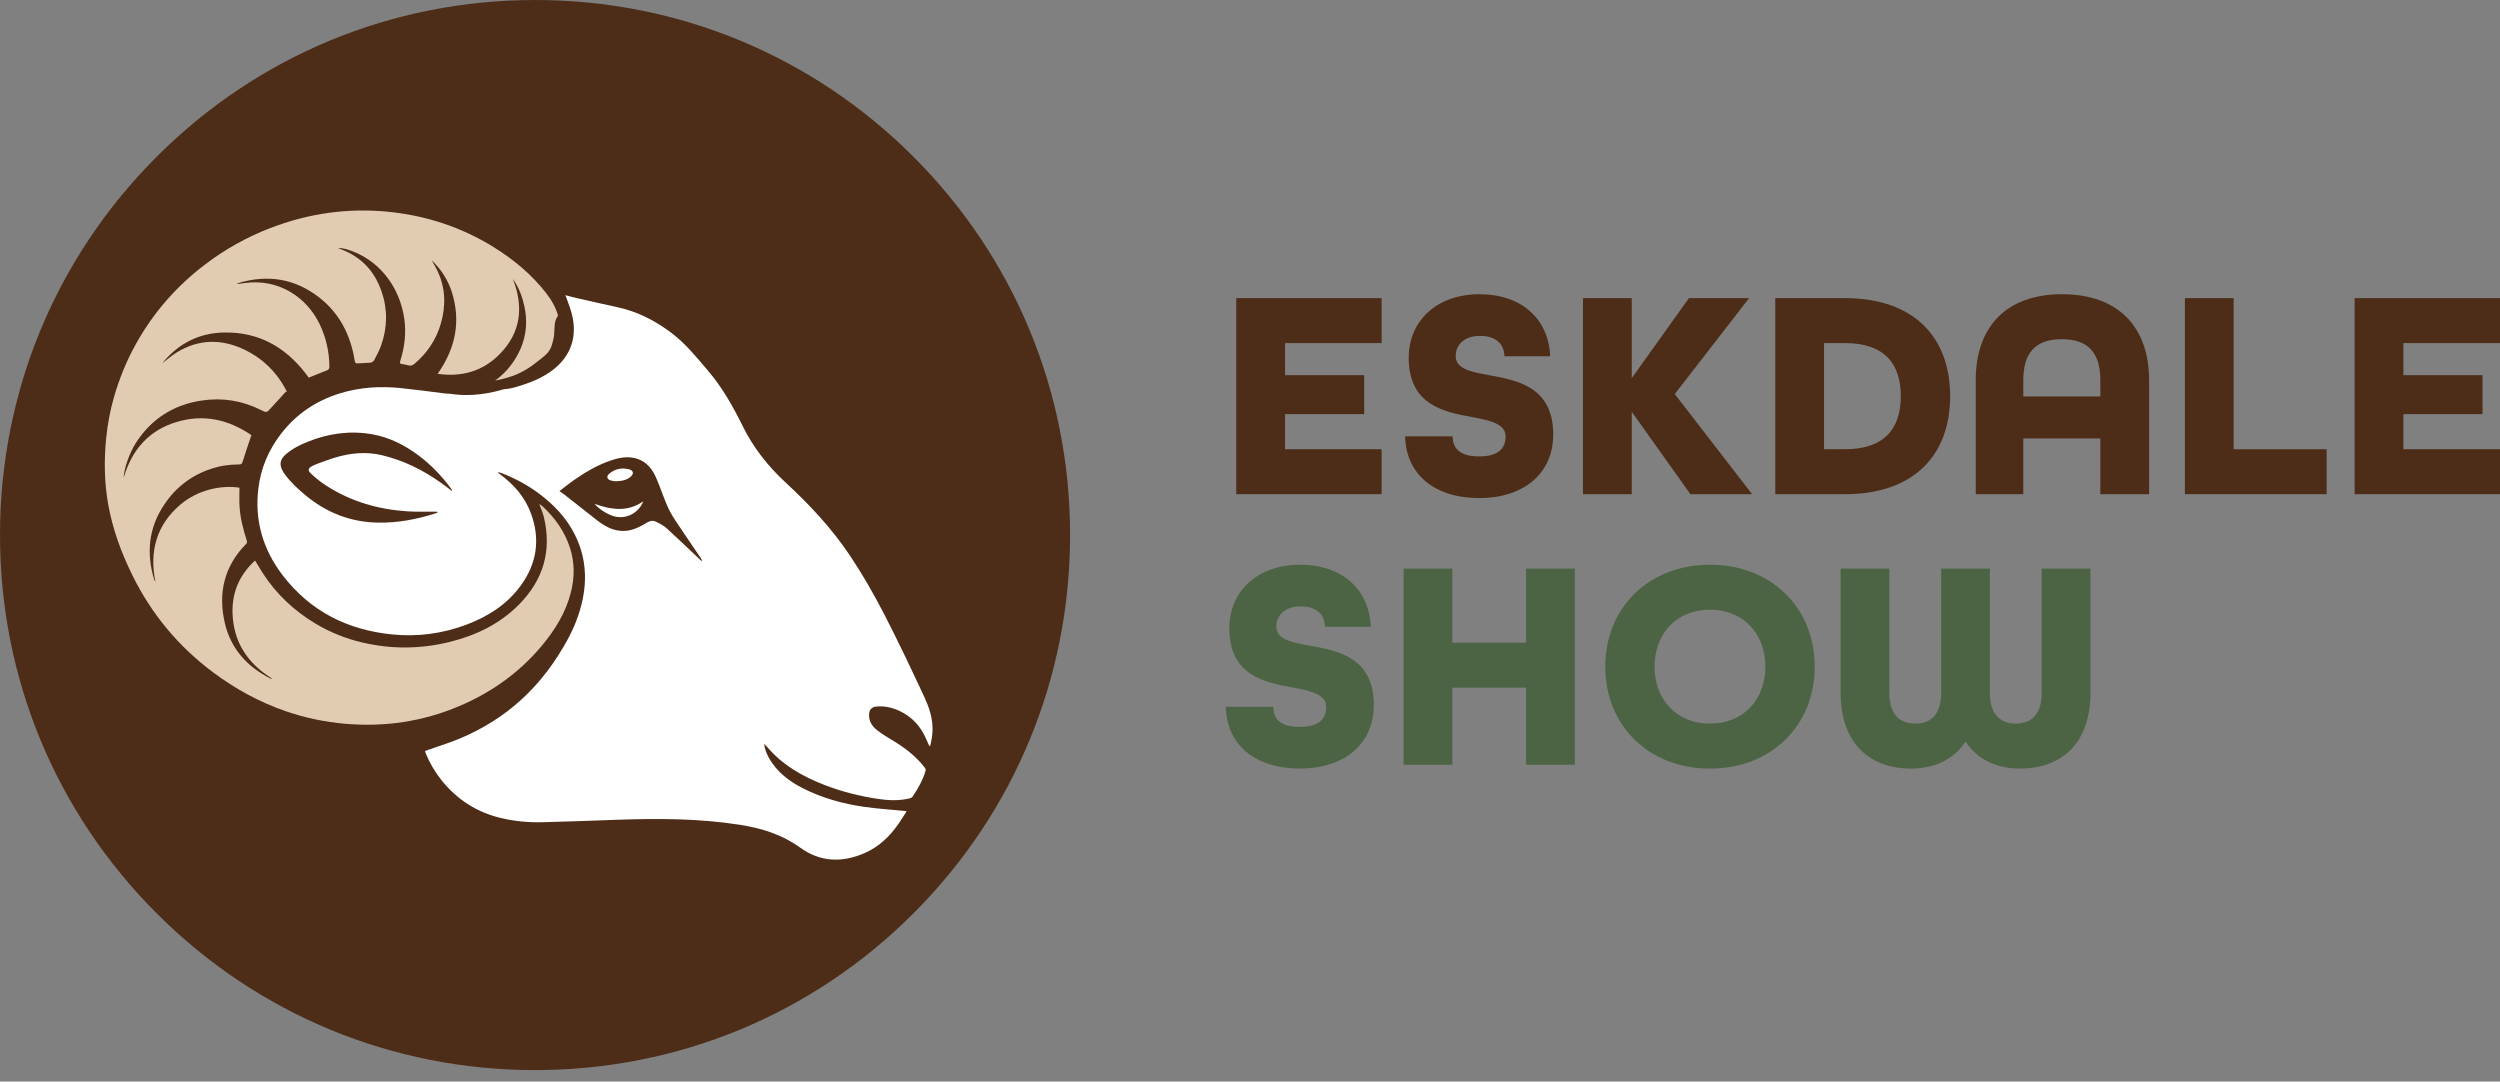 <svg xmlns="http://www.w3.org/2000/svg" width="141" height="61" viewBox="0 0 141 61" fill="none"><rect x="0" y="0" width="141" height="61" fill="#808080" stroke="none"/><path d="M69.725 16.814H77.924V19.35H72.476V21.159H76.94V23.358H72.476V25.336H77.924V27.872H69.725V16.813V16.814Z" fill="#4D2D18"></path><path d="M79.248 24.61H81.929C81.929 25.303 82.354 25.742 83.423 25.742C84.492 25.742 84.916 25.303 84.916 24.61C84.916 23.917 84.067 23.713 83.049 23.527C81.47 23.239 79.451 22.867 79.451 20.179C79.451 18.083 81.047 16.595 83.441 16.595C85.834 16.595 87.344 17.999 87.43 20.095H84.85C84.833 19.453 84.425 18.945 83.475 18.945C82.525 18.945 82.101 19.503 82.101 20.078C82.101 20.805 82.95 20.974 83.985 21.16C85.581 21.448 87.602 21.82 87.602 24.508C87.602 26.706 85.938 28.092 83.425 28.092C80.913 28.092 79.3 26.756 79.249 24.608L79.248 24.61Z" fill="#4D2D18"></path><path d="M89.279 16.814H92.03V21.328L95.255 16.814H98.65L94.457 22.225L98.82 27.873H95.34L92.03 23.223V27.873H89.279V16.814Z" fill="#4D2D18"></path><path d="M100.126 16.814H104.048C107.952 16.814 109.989 19.029 109.989 22.344C109.989 25.658 107.952 27.873 104.048 27.873H100.126V16.814ZM104.047 25.337C106.271 25.337 107.204 24.187 107.204 22.344C107.204 20.5 106.271 19.35 104.047 19.35H102.876V25.336H104.047V25.337Z" fill="#4D2D18"></path><path d="M111.431 21.447C111.431 18.437 113.146 16.593 116.303 16.593C119.46 16.593 121.21 18.437 121.21 21.447V27.873H118.459V24.728H114.114V27.873H111.433V21.447H111.431ZM118.459 22.36V21.447C118.459 19.924 117.797 19.13 116.287 19.13C114.776 19.13 114.114 19.924 114.114 21.447V22.36H118.459Z" fill="#4D2D18"></path><path d="M123.227 16.814H125.978V25.337H131.223V27.873H123.227V16.814Z" fill="#4D2D18"></path><path d="M132.801 16.814H141V19.35H135.552V21.159H140.015V23.358H135.552V25.336H141V27.872H132.801V16.813V16.814Z" fill="#4D2D18"></path><path d="M69.13 39.865H71.812C71.812 40.558 72.236 40.997 73.305 40.997C74.374 40.997 74.799 40.558 74.799 39.865C74.799 39.172 73.95 38.968 72.932 38.782C71.353 38.494 69.334 38.122 69.334 35.434C69.334 33.338 70.93 31.85 73.323 31.85C75.717 31.85 77.227 33.254 77.313 35.35H74.732C74.716 34.708 74.308 34.2 73.358 34.2C72.408 34.2 71.983 34.758 71.983 35.333C71.983 36.06 72.832 36.229 73.868 36.415C75.464 36.703 77.484 37.075 77.484 39.763C77.484 41.962 75.82 43.347 73.308 43.347C70.795 43.347 69.183 42.011 69.132 39.864L69.13 39.865Z" fill="#4C6444"></path><path d="M79.163 32.07H81.913V36.247H86.072V32.07H88.822V43.13H86.072V38.783H81.913V43.13H79.163V32.07Z" fill="#4C6444"></path><path d="M90.536 37.6C90.536 34.285 92.981 31.85 96.443 31.85C99.906 31.85 102.351 34.285 102.351 37.6C102.351 40.914 99.906 43.35 96.443 43.35C92.981 43.35 90.536 40.914 90.536 37.6ZM99.566 37.6C99.566 35.74 98.327 34.387 96.442 34.387C94.557 34.387 93.318 35.74 93.318 37.6C93.318 39.46 94.557 40.812 96.442 40.812C98.327 40.812 99.566 39.46 99.566 37.6Z" fill="#4C6444"></path><path d="M103.809 39.07V32.069H106.559V39.07C106.559 40.355 107.187 40.811 108.019 40.811C108.852 40.811 109.48 40.355 109.48 39.07V32.069H112.23V39.07C112.23 40.355 112.875 40.811 113.69 40.811C114.506 40.811 115.151 40.355 115.151 39.07V32.069H117.901V39.07C117.901 42.029 116.17 43.349 113.93 43.349C112.588 43.349 111.519 42.824 110.857 41.827C110.194 42.824 109.125 43.349 107.784 43.349C105.544 43.349 103.812 42.03 103.812 39.07H103.809Z" fill="#4C6444"></path><g clip-path="url(#clip0_77840_1083)"><path d="M60.353 30.177C60.353 38.237 57.214 45.816 51.516 51.516C45.816 57.216 38.237 60.353 30.177 60.353C22.118 60.353 14.539 57.214 8.839 51.516C3.139 45.816 0 38.237 0 30.177C0 22.118 3.139 14.538 8.838 8.838C14.538 3.139 22.117 0 30.177 0C38.238 0 45.816 3.139 51.516 8.838C57.216 14.538 60.353 22.115 60.353 30.176V30.177Z" fill="#4D2D18"></path><path d="M52.183 39.42C51.427 37.798 50.665 36.179 49.843 34.592C49.26 33.467 48.628 32.364 47.923 31.313C46.901 29.788 45.647 28.451 44.3 27.206C43.299 26.281 42.479 25.233 41.874 24.005C41.333 22.903 40.725 21.838 39.92 20.893C39.279 20.142 38.663 19.376 37.868 18.776C36.955 18.085 35.959 17.574 34.832 17.329C34.063 17.163 33.296 16.987 32.529 16.812C32.317 16.764 32.109 16.705 31.889 16.649C32.002 16.964 32.117 17.246 32.203 17.538C32.551 18.691 32.336 19.704 31.601 20.486C31.404 20.696 31.169 20.89 30.898 21.063C30.305 21.444 29.65 21.671 28.979 21.862C28.806 21.912 28.448 21.96 28.444 21.947C27.16 22.331 26.137 22.328 25.404 22.211C25.244 22.206 25.081 22.192 24.914 22.169C24.157 22.067 23.398 21.974 22.637 21.892C21.453 21.766 20.284 21.838 19.142 22.195C17.806 22.613 16.7 23.361 15.845 24.473C15.149 25.376 14.715 26.396 14.575 27.52C14.345 29.343 14.831 30.994 15.941 32.444C17.491 34.467 19.583 35.525 22.097 35.78C23.547 35.927 24.958 35.741 26.321 35.226C27.541 34.763 28.609 34.081 29.384 33.008C30.285 31.76 30.48 30.403 29.945 28.954C29.609 28.044 29 27.343 28.228 26.771C28.175 26.732 28.126 26.689 28.076 26.649C28.15 26.636 28.207 26.649 28.262 26.672C29.019 26.966 29.734 27.341 30.387 27.828C31.234 28.459 31.95 29.207 32.424 30.16C33.166 31.646 33.134 33.172 32.613 34.712C32.34 35.524 31.93 36.27 31.468 36.991C29.887 39.464 27.687 41.128 24.902 42.034C24.593 42.135 24.285 42.245 23.968 42.356C23.989 42.419 24 42.467 24.019 42.513C24.247 43.053 24.54 43.556 24.908 44.012C25.779 45.093 26.881 45.807 28.235 46.133C29.016 46.322 29.812 46.392 30.611 46.373C31.987 46.341 33.363 46.285 34.737 46.237C37.072 46.155 39.404 46.155 41.722 46.517C42.947 46.709 44.105 47.065 45.13 47.806C46.269 48.631 47.504 48.663 48.767 48.112C49.568 47.763 50.178 47.178 50.672 46.467C50.828 46.242 50.971 46.008 51.134 45.756C51.062 45.745 51.03 45.739 50.998 45.735C50.237 45.66 49.473 45.614 48.718 45.503C47.532 45.33 46.382 45.013 45.306 44.47C44.521 44.075 43.834 43.557 43.384 42.777C43.237 42.521 43.13 42.252 43.096 41.951C43.208 42.053 43.304 42.169 43.403 42.279C44.252 43.227 45.337 43.817 46.499 44.27C47.467 44.648 48.469 44.898 49.496 45.055C50.105 45.148 50.713 45.175 51.317 45.024C51.371 45.011 51.437 44.976 51.467 44.931C51.781 44.472 52.054 43.991 52.206 43.453C52.219 43.41 52.196 43.344 52.167 43.307C51.652 42.636 50.992 42.138 50.268 41.714C49.986 41.549 49.706 41.371 49.451 41.168C49.174 40.945 48.99 40.655 49.017 40.272C49.033 40.029 49.16 39.88 49.4 39.853C49.869 39.8 50.313 39.902 50.736 40.099C51.434 40.425 51.921 40.958 52.227 41.659C52.286 41.795 52.347 41.93 52.408 42.066C52.427 42.066 52.444 42.066 52.464 42.066C52.497 41.906 52.537 41.746 52.561 41.584C52.678 40.822 52.492 40.098 52.179 39.423L52.183 39.42ZM25.48 27.684C25.284 27.536 25.091 27.384 24.89 27.243C23.869 26.513 22.764 25.964 21.534 25.672C20.622 25.456 19.733 25.552 18.854 25.821C18.498 25.93 18.151 26.068 17.799 26.194C17.741 26.215 17.685 26.244 17.629 26.273C17.374 26.409 17.336 26.523 17.549 26.721C17.819 26.974 18.116 27.21 18.428 27.408C19.817 28.297 21.354 28.736 22.989 28.84C23.524 28.875 24.064 28.853 24.602 28.858C24.629 28.858 24.655 28.861 24.693 28.893C24.652 28.912 24.615 28.938 24.572 28.952C23.507 29.29 22.426 29.498 21.301 29.476C19.748 29.445 18.398 28.907 17.214 27.919C16.783 27.559 16.372 27.179 16.042 26.72C16.011 26.678 15.986 26.635 15.958 26.591C15.734 26.207 15.789 25.906 16.13 25.614C16.5 25.297 16.93 25.084 17.377 24.907C18.542 24.441 19.746 24.276 20.989 24.493C21.98 24.666 22.847 25.115 23.644 25.715C24.336 26.238 24.926 26.862 25.44 27.557C25.462 27.589 25.485 27.621 25.505 27.653C25.497 27.663 25.489 27.672 25.481 27.682L25.48 27.684ZM39.556 31.64C39.494 31.58 39.433 31.518 39.37 31.459C38.778 30.9 38.193 30.333 37.59 29.787C37.426 29.638 37.216 29.534 37.016 29.431C36.854 29.348 36.691 29.359 36.518 29.46C36.108 29.7 35.695 29.934 35.198 29.945C34.588 29.961 34.1 29.678 33.643 29.321C33.036 28.848 32.434 28.369 31.829 27.893C31.753 27.834 31.673 27.783 31.553 27.698C31.822 27.493 32.064 27.291 32.322 27.11C32.996 26.641 33.698 26.218 34.482 25.96C34.989 25.794 35.508 25.703 36.026 25.906C36.497 26.092 36.792 26.47 36.989 26.909C37.221 27.426 37.392 27.97 37.617 28.492C37.74 28.781 37.897 29.058 38.068 29.321C38.544 30.043 39.036 30.754 39.52 31.47C39.548 31.513 39.568 31.564 39.592 31.611C39.58 31.62 39.569 31.628 39.556 31.637V31.64Z" fill="white"></path><path d="M30.555 28.521C30.522 28.491 30.482 28.47 30.416 28.425C30.474 28.576 30.517 28.685 30.557 28.797C30.599 28.914 30.643 29.031 30.672 29.151C31.127 31.047 30.653 32.689 29.293 34.074C28.207 35.181 26.868 35.83 25.379 36.201C23.731 36.611 22.081 36.624 20.431 36.236C19.504 36.019 18.628 35.669 17.808 35.179C16.591 34.454 15.585 33.51 14.816 32.319C14.671 32.093 14.536 31.861 14.384 31.613C13.325 32.591 12.96 33.786 13.168 35.162C13.375 36.533 14.155 37.53 15.346 38.272C15.284 38.272 15.271 38.275 15.261 38.272C13.942 37.609 13.018 36.589 12.681 35.144C12.29 33.462 12.635 31.934 13.889 30.672C13.924 30.637 13.939 30.552 13.923 30.503C13.721 29.876 13.554 29.241 13.511 28.581C13.487 28.222 13.506 27.858 13.506 27.506C12.478 27.347 11.152 27.625 10.168 28.464C8.818 29.617 8.421 31.097 8.764 32.812C8.73 32.767 8.708 32.724 8.693 32.678C8.243 31.191 8.384 29.777 9.254 28.47C9.898 27.503 10.771 26.822 11.877 26.451C12.398 26.274 12.933 26.193 13.48 26.194C13.601 26.194 13.647 26.165 13.685 26.037C13.833 25.549 14.004 25.067 14.18 24.543C12.907 23.67 11.488 23.332 9.941 23.805C8.373 24.284 7.43 25.389 6.976 26.945C6.986 26.457 7.295 25.552 7.659 24.987C8.538 23.616 9.794 22.821 11.403 22.586C12.569 22.415 13.679 22.6 14.731 23.13C15.034 23.282 15.037 23.279 15.263 23.033C15.553 22.716 15.843 22.397 16.133 22.08C16.149 22.096 16.165 22.113 16.182 22.129C16.182 22.118 16.186 22.105 16.181 22.097C16.157 22.046 16.131 21.995 16.106 21.945C15.572 20.949 14.794 20.201 13.778 19.716C12.5 19.107 11.227 19.118 9.997 19.858C9.701 20.036 9.44 20.271 9.159 20.481C9.179 20.457 9.198 20.432 9.217 20.408C10.124 19.333 11.281 18.766 12.686 18.752C14.579 18.732 16.062 19.554 17.211 21.029C17.286 21.127 17.358 21.226 17.413 21.3C17.768 21.156 18.1 21.018 18.434 20.89C18.54 20.848 18.578 20.79 18.577 20.677C18.57 19.842 18.394 19.049 18.035 18.297C17.291 16.737 15.692 15.713 13.838 15.96C13.682 15.981 13.527 15.998 13.372 16.016C13.384 15.981 13.404 15.973 13.423 15.968C15.074 15.473 16.608 15.7 17.981 16.759C19.153 17.664 19.776 18.901 20.007 20.347C20.025 20.457 20.055 20.505 20.177 20.494C20.414 20.475 20.652 20.48 20.888 20.454C20.963 20.446 21.062 20.39 21.096 20.326C21.244 20.047 21.396 19.767 21.5 19.471C21.854 18.455 21.87 17.432 21.511 16.41C21.173 15.443 20.568 14.706 19.65 14.24C19.464 14.145 19.264 14.076 19.07 13.996C19.222 13.988 19.368 14.008 19.507 14.046C21.394 14.587 22.539 16.205 22.797 17.943C22.92 18.772 22.821 19.58 22.571 20.371C22.539 20.475 22.558 20.515 22.666 20.531C22.783 20.547 22.901 20.568 23.013 20.603C23.159 20.649 23.268 20.611 23.383 20.513C24.091 19.911 24.591 19.171 24.855 18.279C25.156 17.261 25.135 16.256 24.676 15.283C24.578 15.074 24.455 14.876 24.343 14.674C24.876 15.183 25.268 15.787 25.488 16.487C26.002 18.133 25.691 19.652 24.682 21.084C26.059 21.276 27.226 20.936 28.166 19.988C29.369 18.776 29.553 17.342 28.928 15.734C28.966 15.789 28.978 15.805 28.989 15.821C29.277 16.261 29.458 16.746 29.572 17.257C29.754 18.084 29.695 18.897 29.359 19.671C29.05 20.384 28.56 21.008 27.927 21.462C27.927 21.462 27.929 21.462 27.93 21.462C28.103 21.431 28.276 21.394 28.446 21.348C28.619 21.301 28.79 21.247 28.96 21.186C28.962 21.186 29.103 21.13 29.139 21.117C29.175 21.099 29.298 21.042 29.316 21.034C29.474 20.955 29.63 20.87 29.78 20.776C29.855 20.73 29.929 20.678 30.001 20.627C30.009 20.621 30.102 20.552 30.128 20.533C30.342 20.366 30.719 20.089 30.895 19.893C30.866 19.924 30.985 19.764 30.996 19.745C30.994 19.748 31.042 19.657 31.068 19.612C31.082 19.57 31.122 19.469 31.127 19.455C31.156 19.362 31.181 19.267 31.202 19.173C31.217 19.109 31.228 19.045 31.239 18.981C31.242 18.96 31.245 18.944 31.249 18.929C31.249 18.913 31.25 18.889 31.253 18.859C31.265 18.699 31.276 18.539 31.281 18.378C31.287 18.159 31.358 17.962 31.473 17.802C31.343 17.328 31.098 16.908 30.792 16.516C29.972 15.468 28.965 14.632 27.84 13.936C26.026 12.811 24.045 12.163 21.927 11.946C19.628 11.713 17.4 12.033 15.244 12.863C13.926 13.37 12.705 14.053 11.583 14.905C9.968 16.128 8.658 17.619 7.672 19.389C7.137 20.347 6.727 21.357 6.424 22.411C6.206 23.167 6.065 23.941 5.987 24.726C5.865 25.962 5.883 27.198 6.097 28.417C6.344 29.825 6.835 31.162 7.467 32.445C8.544 34.633 10.059 36.456 12.014 37.916C13.272 38.858 14.635 39.601 16.12 40.114C17.209 40.489 18.332 40.722 19.482 40.822C21.7 41.012 23.841 40.698 25.89 39.829C27.7 39.062 29.269 37.956 30.539 36.443C31.295 35.543 31.907 34.559 32.199 33.406C32.41 32.572 32.415 31.733 32.15 30.908C31.848 29.964 31.287 29.186 30.56 28.52L30.555 28.521Z" fill="#E1CCB1"></path><path d="M36.281 28.278C35.995 28.986 35.235 29.33 34.551 29.095C34.201 28.975 33.76 28.691 33.531 28.417C34.481 28.752 35.388 28.893 36.281 28.276V28.278Z" fill="white"></path><path d="M34.712 27.144C34.654 27.134 34.538 27.126 34.433 27.094C34.239 27.034 34.194 26.862 34.345 26.731C34.676 26.442 35.067 26.362 35.487 26.473C35.728 26.537 35.761 26.713 35.573 26.883C35.346 27.088 35.061 27.131 34.712 27.144Z" fill="white"></path></g><defs><clipPath id="clip0_77840_1083"><rect width="60.353" height="60.353" fill="white"></rect></clipPath></defs></svg>